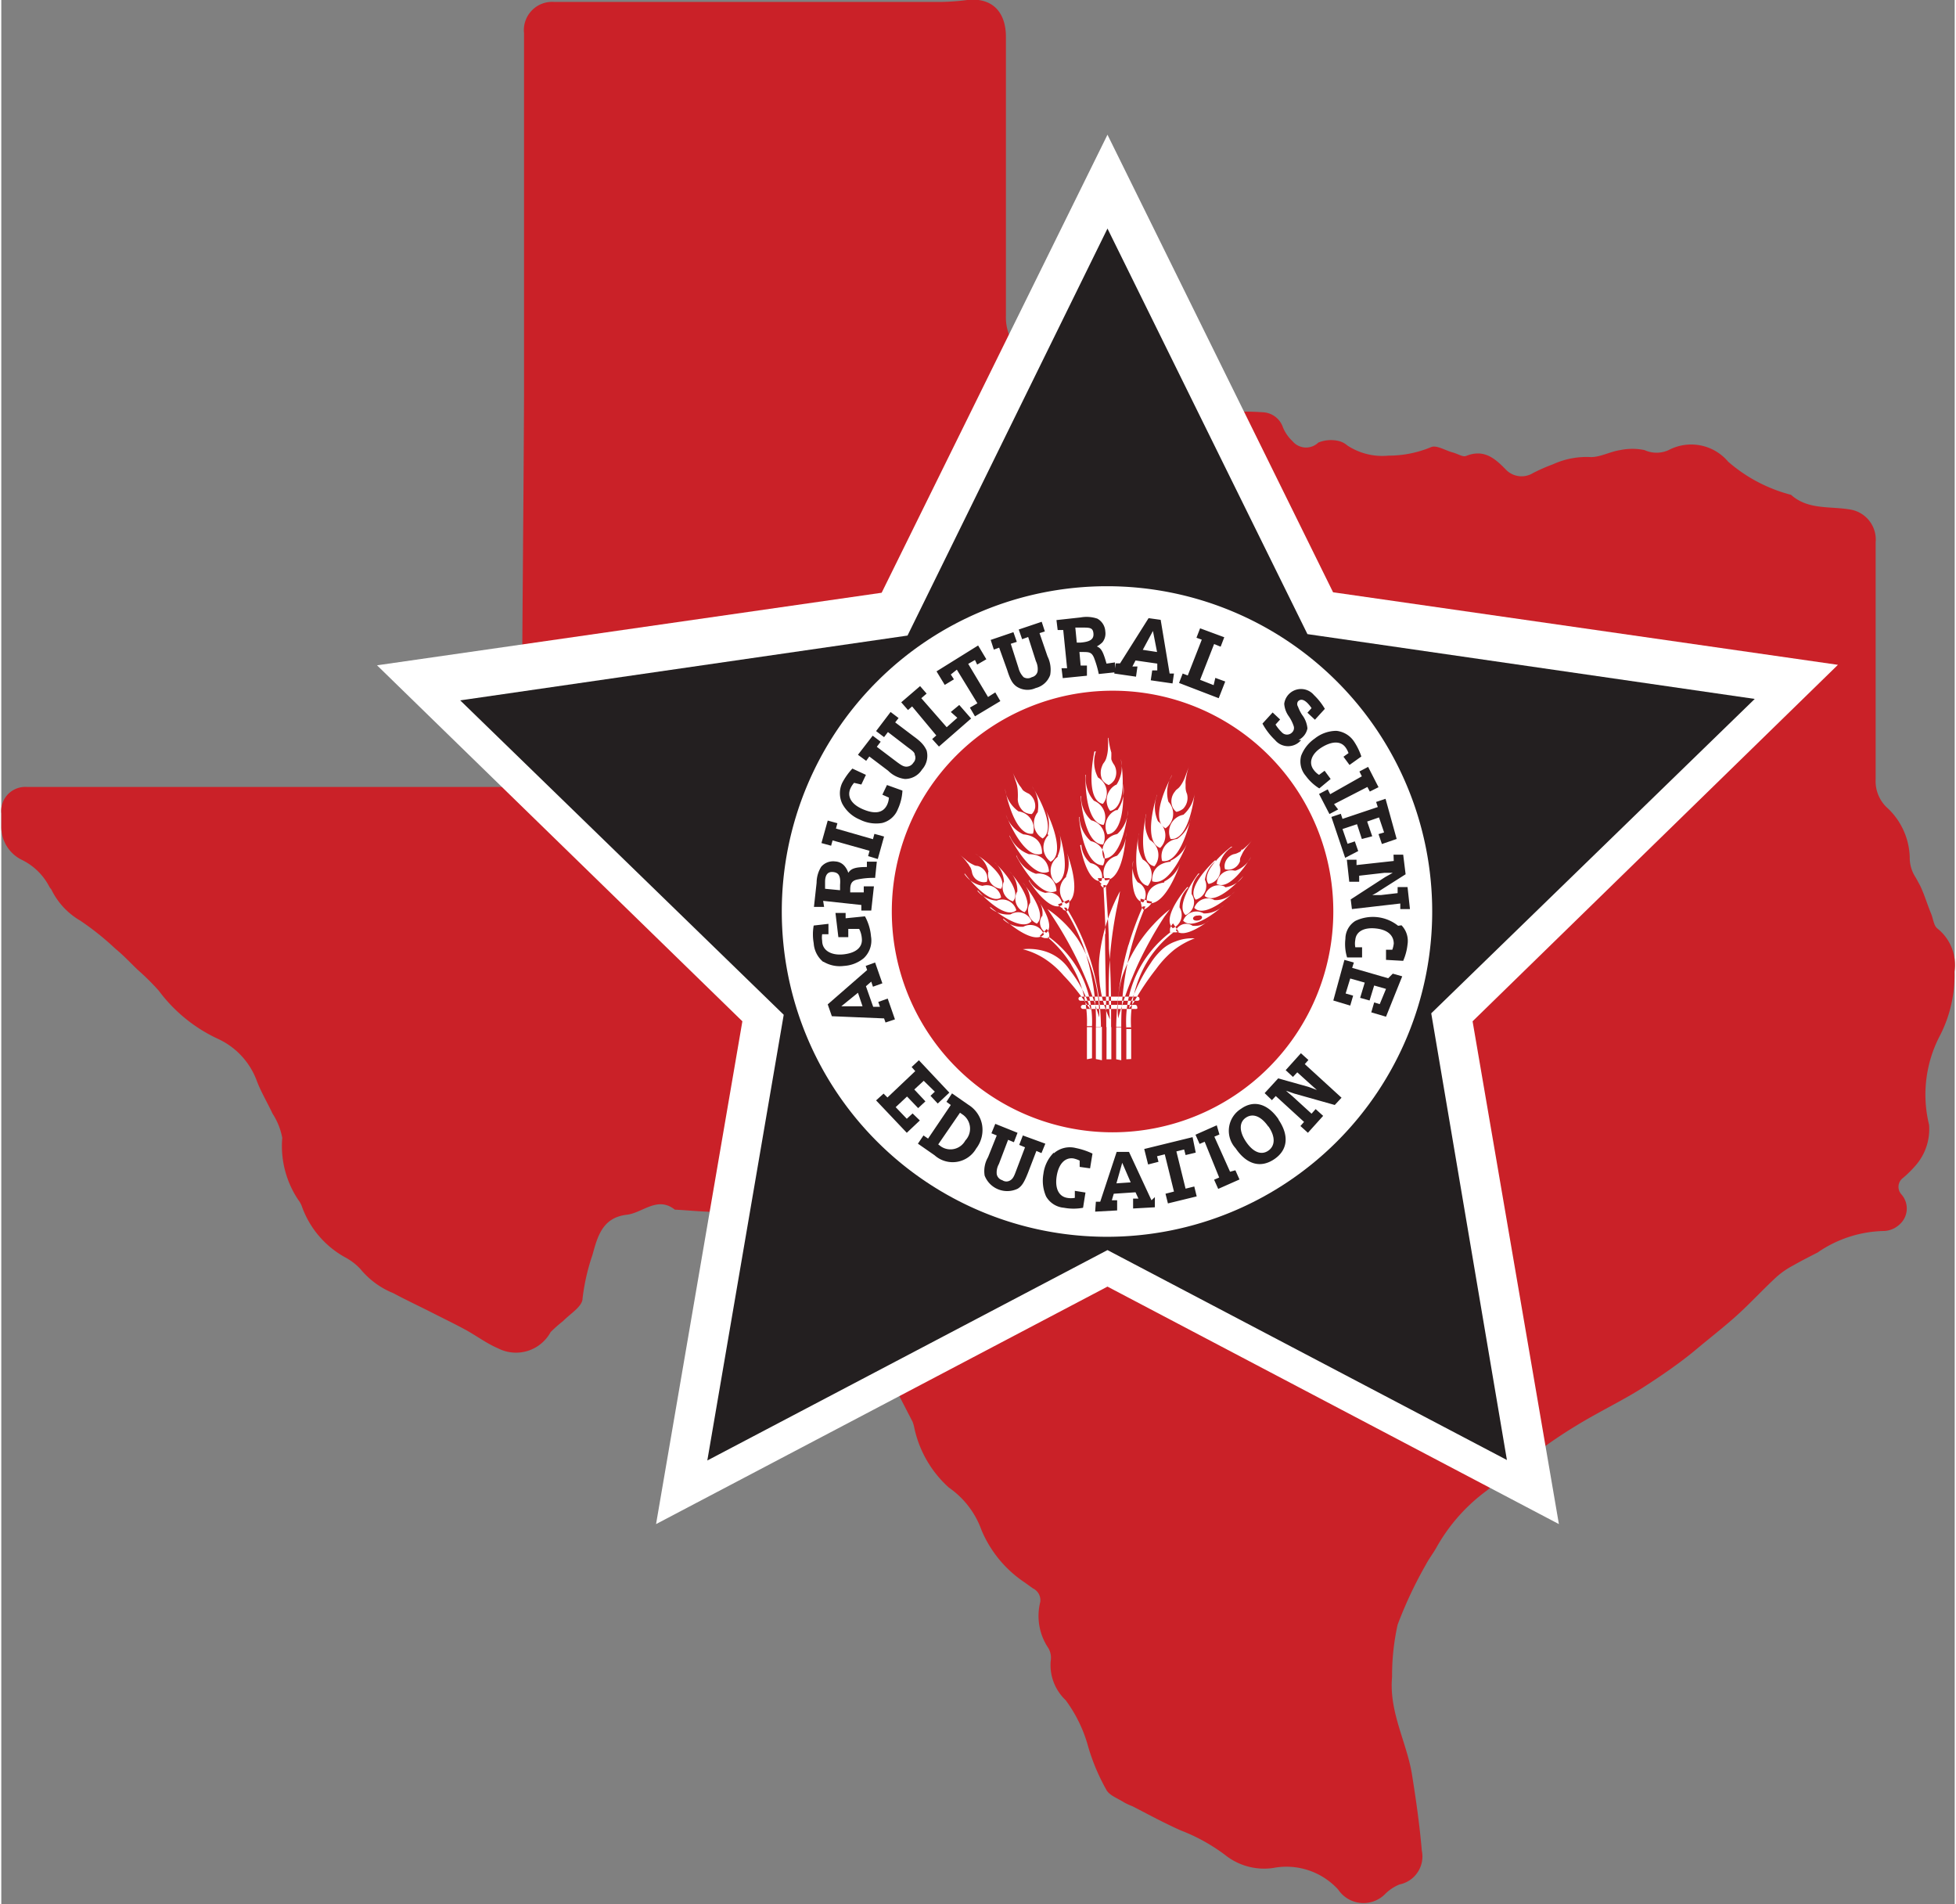 <svg id="Layer_1" data-name="Layer 1" xmlns="http://www.w3.org/2000/svg" width="1.12in" height="1.09in" viewBox="0 0 80.79 78.73"><rect x="0" y="0" width="80.79" height="78.73" fill="#808080" stroke="none"/><path d="M81.51,44.49a5.44,5.44,0,0,1-.59,2.62,5.25,5.25,0,0,0-.46,3.71,2.28,2.28,0,0,1-.53,1.65,4.59,4.59,0,0,1-.54.54.46.46,0,0,0-.08.68.88.88,0,0,1-.07,1.25,1,1,0,0,1-.63.27,5,5,0,0,0-2.76.89c-.33.17-.67.34-1,.53a3.47,3.47,0,0,0-.7.48c-.53.49-1,1-1.54,1.5s-1.19,1-1.81,1.52-1.46,1.1-2.23,1.59-1.83,1-2.72,1.55a19.33,19.33,0,0,0-1.69,1.15c-.69.49-1.35,1-2,1.53a7.38,7.38,0,0,0-2.07,2.34c-.14.25-.32.48-.45.73a17.3,17.3,0,0,0-1.16,2.47,9.75,9.75,0,0,0-.23,2.17c-.13,1.43.6,2.68.82,4,.17,1.06.32,2.11.41,3.17a1.18,1.18,0,0,1-.92,1.4,1.77,1.77,0,0,0-.61.41,1.26,1.26,0,0,1-1.93-.2,2.9,2.9,0,0,0-2.69-.89,2.59,2.59,0,0,1-2-.55,7.56,7.56,0,0,0-1.81-1c-.7-.31-1.36-.67-2-1a2.84,2.84,0,0,1-.35-.16c-.26-.17-.62-.29-.74-.53a8.38,8.38,0,0,1-.78-1.89,5.79,5.79,0,0,0-.9-1.81A2,2,0,0,1,44.13,73a.79.79,0,0,0-.1-.55,2.37,2.37,0,0,1-.33-1.9.54.54,0,0,0-.3-.56l-.35-.25a4.86,4.86,0,0,1-1.78-2.16,3.62,3.62,0,0,0-1.35-1.76,4.62,4.62,0,0,1-1.44-2.52,1.52,1.52,0,0,0-.06-.2l-1.3-2.52a3,3,0,0,1-.28-.73,4.1,4.1,0,0,0-1.76-2.52c-.77-.64-1.51-1.32-2.25-2-.08-.08-.12-.21-.2-.28s-.38-.39-.6-.44a14.36,14.36,0,0,0-1.72-.19c-.56,0-1.12-.06-1.67-.09h-.05c-.73-.58-1.34.14-2,.21-1,.12-1.2.9-1.41,1.66A8.67,8.67,0,0,0,24.77,58c0,.33-.51.63-.8.93a5.7,5.7,0,0,0-.52.46,1.63,1.63,0,0,1-2.18.67c-.47-.2-.89-.52-1.35-.77s-.9-.46-1.35-.69-1.09-.53-1.63-.82a3.42,3.42,0,0,1-1.36-1,2.41,2.41,0,0,0-.61-.47,3.9,3.9,0,0,1-1.81-2.12,1,1,0,0,0-.15-.27,4,4,0,0,1-.66-2.56,2.75,2.75,0,0,0-.4-1c-.21-.45-.47-.88-.65-1.35a3.08,3.08,0,0,0-1.6-1.74,6.41,6.41,0,0,1-2.46-2,10.33,10.33,0,0,0-.88-.87c-.3-.29-.59-.6-.91-.86A11.41,11.41,0,0,0,4,42.38,3,3,0,0,1,2.8,41.09L2.73,41a2.53,2.53,0,0,0-1.18-1.15,1.52,1.52,0,0,1-.82-1.38c0-.17,0-.35,0-.52A1,1,0,0,1,1.8,36.85H21.63c.55,0,.63-.08.63-.63,0-5.22.07-10.45.09-15.67,0-3.62,0-7.24,0-10.86,0-1.34,0-2.68,0-4A1.17,1.17,0,0,1,23.6,4.39c5.33,0,10.67,0,16,0a9.81,9.81,0,0,0,1.08-.08c1-.11,1.6.46,1.6,1.53,0,1.88,0,3.75,0,5.63s0,3.93,0,5.89a2,2,0,0,0,.5,1.4,2.56,2.56,0,0,0,.27.29,1.71,1.71,0,0,0,1.83.27,1.44,1.44,0,0,1,1.62.53c.18.23.29.53.48.75a1.38,1.38,0,0,0,.56.3,9.38,9.38,0,0,0,1,.34,3.18,3.18,0,0,0,.62,0,4.13,4.13,0,0,1,1.07.12,2.25,2.25,0,0,0,1.09,0,11.1,11.1,0,0,1,1.63,0,.92.92,0,0,1,.79.63,1.67,1.67,0,0,0,.39.56.73.73,0,0,0,1.07.06,1.38,1.38,0,0,1,.82-.07.85.85,0,0,1,.38.19,2.63,2.63,0,0,0,1.7.42,4.57,4.57,0,0,0,1.76-.35c.22-.1.58.13.87.21s.44.21.59.15c.73-.29,1.18.1,1.63.56a.9.9,0,0,0,1.13.15,7.54,7.54,0,0,1,.82-.36,3.36,3.36,0,0,1,1.58-.3c.39,0,.8-.23,1.21-.29a2.5,2.5,0,0,1,1,0,1.2,1.2,0,0,0,1,0,2,2,0,0,1,2.46.48,6.4,6.4,0,0,0,2.6,1.37h0c.69.62,1.58.47,2.39.6a1.26,1.26,0,0,1,1.11,1.37v9.8a1.5,1.5,0,0,0,.52,1.21,2.9,2.9,0,0,1,.89,2,1.48,1.48,0,0,0,.25.85l.17.31c.18.37.3.78.46,1.17.09.21.11.5.26.62A1.92,1.92,0,0,1,81.51,44.49Z" transform="translate(-0.73 -4.31)" fill="#ca2128"/><path d="M46.48,9.88,55.81,28.8l20.88,3L61.58,46.54l3.57,20.79L46.48,57.51,27.81,67.33l3.57-20.79L16.27,31.82l20.87-3Z" transform="translate(-0.73 -4.31)" fill="#fff"/><path d="M46.48,13.76l8.27,16.77,18.5,2.68-13.38,13L63,64.68,46.48,56l-16.55,8.7,3.16-18.43-13.38-13,18.5-2.68Z" transform="translate(-0.73 -4.31)" fill="#231f20"/><path d="M59.91,42A13.45,13.45,0,1,1,46.46,28.55,13.45,13.45,0,0,1,59.91,42Z" transform="translate(-0.73 -4.31)" fill="#fff"/><path d="M55.82,42a9.13,9.13,0,1,1-9.13-9.13A9.12,9.12,0,0,1,55.82,42Z" transform="translate(-0.73 -4.31)" fill="#ca2128"/><path d="M47.38,46c0-.17.13-.41.24-.68a7,7,0,0,1,.65-1.19,2.83,2.83,0,0,1,.5-.59,1.66,1.66,0,0,1,.52-.3,1.87,1.87,0,0,1,.8-.13,3.34,3.34,0,0,0-.86.48,4.21,4.21,0,0,0-.74.79,11,11,0,0,0-.93,1.39Zm-1.58.09a5.29,5.29,0,0,0-.89-1.68,1.88,1.88,0,0,0-1.07-.78,2.29,2.29,0,0,0-.86-.07,3.08,3.08,0,0,1,.91.4,3.68,3.68,0,0,1,.77.68,9.08,9.08,0,0,1,1,1.25Zm.34.29a6.24,6.24,0,0,0-.06-.92,6.47,6.47,0,0,0-.49-1.69,4.91,4.91,0,0,0-.36-.66A4.78,4.78,0,0,0,44,41.9,16.26,16.26,0,0,1,45.23,44a14.35,14.35,0,0,1,.79,2Zm2.92-4.47a5.52,5.52,0,0,0-.68.63,5.87,5.87,0,0,0-1,1.45,5.93,5.93,0,0,0-.29.7,4.69,4.69,0,0,0-.17,1.73,16,16,0,0,1,.84-2.28,16.5,16.5,0,0,1,1.07-1.92ZM47,41.16a7.32,7.32,0,0,0-.42.92,7.4,7.4,0,0,0-.44,1.86,5.14,5.14,0,0,0,0,.8,4.58,4.58,0,0,0,.44,1.72,16.87,16.87,0,0,1,0-2.56,17.13,17.13,0,0,1,.35-2.34ZM49.85,36s-.06.17-.15.41a1.56,1.56,0,0,1-.2.39c-.11.15-.15.12-.23.24a.63.63,0,0,0-.13.55.51.51,0,0,0,.19.29.66.66,0,0,0,.28-.13.64.64,0,0,0,.16-.61.71.71,0,0,1-.06-.26s0-.13,0-.14a1,1,0,0,1,0-.14A3,3,0,0,1,49.85,36Zm-.7.37s-1,1.78-.27,2.19a.73.73,0,0,0,.12-1.1A1.39,1.39,0,0,1,49.15,36.36Zm-1.8,7a13.35,13.35,0,0,0-.51,3.4h.21a12.5,12.5,0,0,1,.3-2.83,12.63,12.63,0,0,1,.7-2.15l-.11,0A13.43,13.43,0,0,0,47.35,43.39Zm1.18-6.2s-.64,1.93.13,2.2a.72.72,0,0,0-.09-1.1A1.39,1.39,0,0,1,48.53,37.19Zm-.45.79s-.45,2,.34,2.17a.73.73,0,0,0-.19-1.09A1.36,1.36,0,0,1,48.08,38Zm-.3.81s-.42,2,.37,2.17a.73.73,0,0,0-.21-1.09A1.38,1.38,0,0,1,47.78,38.79ZM49.62,38a.72.72,0,0,0-.53,1c.81.08,1-1.94,1-1.94A1.41,1.41,0,0,1,49.62,38Zm-.26,1a.72.72,0,0,0-.62.91c.8.15,1.2-1.84,1.2-1.84A1.37,1.37,0,0,1,49.36,39Zm-.27.94c-.86.09-.76.81-.76.81.77.27,1.47-1.64,1.47-1.64A1.37,1.37,0,0,1,49.09,39.9Zm-.26.86c-.86.12-.72.84-.72.84.78.24,1.4-1.69,1.4-1.69A1.36,1.36,0,0,1,48.83,40.76Zm-1.29-.85s-.21,1.58.42,1.67a.56.56,0,0,0-.23-.83A1.1,1.1,0,0,1,47.54,39.91Zm.34,1.8a.5.5,0,0,0,.09.18.73.73,0,0,0,.18-.11.64.64,0,0,0,.18-.22l-.48-.13A.49.49,0,0,0,47.88,41.71Zm-.83,6.4V46.79h-.21v1.32m-4.3-11.92s.07.17.14.41a1.32,1.32,0,0,1,.09.44,2.69,2.69,0,0,1,0,.32.69.69,0,0,0,.25.51.6.6,0,0,0,.33.1.49.49,0,0,0,.14-.27.63.63,0,0,0-.26-.57A1.19,1.19,0,0,1,43,37a.48.48,0,0,1-.08-.11l-.09-.12A3.12,3.12,0,0,1,42.54,36.19Zm-.3.73s.36,2,1.16,1.86a.72.72,0,0,0-.6-.92A1.36,1.36,0,0,1,42.24,36.92Zm3.25,6.54A9.29,9.29,0,0,1,46,46.78h.21a9.49,9.49,0,0,0-1.43-4.94l-.1,0A8.63,8.63,0,0,1,45.49,43.46ZM42.28,38s.72,1.89,1.49,1.61c0,0,.09-.72-.77-.8A1.35,1.35,0,0,1,42.28,38Zm.15.89s.9,1.81,1.63,1.46c0,0,0-.72-.83-.72A1.36,1.36,0,0,1,42.43,38.85Zm.28.82s.93,1.8,1.66,1.44a.73.73,0,0,0-.85-.71A1.35,1.35,0,0,1,42.71,39.67Zm.89-1.82a.73.73,0,0,0,.2,1.09c.67-.46-.44-2.16-.44-2.16A1.4,1.4,0,0,1,43.6,37.85Zm.44.95a.73.73,0,0,0,.09,1.1c.71-.39-.23-2.19-.23-2.19A1.4,1.4,0,0,1,44,38.8Zm.38.9a.72.72,0,0,0-.07,1.1c.76-.27.1-2.19.1-2.19A1.35,1.35,0,0,1,44.42,39.7Zm.35.83a.73.73,0,0,0,0,1.11c.76-.31,0-2.2,0-2.2A1.36,1.36,0,0,1,44.77,40.53Zm-1.54.16s.84,1.35,1.38,1a.56.56,0,0,0-.7-.5A1.06,1.06,0,0,1,43.23,40.69Zm1.4,1.18a.67.67,0,0,0,.18.08.76.76,0,0,0,.08-.2.85.85,0,0,0,0-.28l-.46.2A.53.53,0,0,0,44.63,41.87Zm1.62,6.24V46.77H46v1.33m3.17-5.24-.09,0a4.64,4.64,0,0,0-1.82,4h.2A4.78,4.78,0,0,1,48.17,44,4.56,4.56,0,0,1,49.2,42.87Zm-1.71,5.24V46.79h-.2v1.32m2.16-5.28-.23-.34a.79.79,0,0,0-.12.2.55.55,0,0,0,0,.17.57.57,0,0,0,.16,0A.39.39,0,0,0,49.44,42.83Zm.77-.66c-.1,0-.18.07-.17.13s.1.09.21.07.17-.08.16-.14S50.31,42.15,50.21,42.17Zm-3.69-7.35a4.25,4.25,0,0,1,0,.44,1.57,1.57,0,0,1-.08.43c-.07.17-.11.15-.16.29a.71.71,0,0,0,0,.57.58.58,0,0,0,.27.22.6.6,0,0,0,.23-.2.64.64,0,0,0,0-.63.79.79,0,0,1-.12-.23,1.28,1.28,0,0,1,0-.13s0-.08,0-.15A3.41,3.41,0,0,1,46.52,34.82Zm-.56.56s-.44,2,.35,2.17a.73.73,0,0,0-.2-1.09A1.36,1.36,0,0,1,46,35.38Zm.44,7.55c0,1.31.05,2.59.05,3.85h.2c0-1.07,0-2.15-.09-3.25,0-.89-.08-1.76-.13-2.62h-.1C46.35,41.58,46.38,42.25,46.4,42.93Zm-.81-6.58s-.07,2,.75,2.07a.74.74,0,0,0-.4-1A1.37,1.37,0,0,1,45.59,36.35Zm-.2.88s.12,2,.93,2a.72.72,0,0,0-.49-1A1.32,1.32,0,0,1,45.39,37.23Zm-.07.86s.16,2,1,2a.72.72,0,0,0-.51-1A1.41,1.41,0,0,1,45.32,38.09Zm1.53-1.33a.73.73,0,0,0-.24,1.08c.8-.16.44-2.15.44-2.15A1.34,1.34,0,0,1,46.85,36.76Zm0,1.05a.73.73,0,0,0-.35,1c.81-.08.64-2.1.64-2.1A1.38,1.38,0,0,1,46.89,37.81Zm0,1a.73.73,0,0,0-.5,1c.82,0,1-2,1-2A1.39,1.39,0,0,1,46.89,38.79Zm0,.9a.73.73,0,0,0-.45,1c.81,0,.87-2,.87-2A1.39,1.39,0,0,1,46.88,39.69Zm-1.48-.45s.25,1.57.88,1.48a.57.57,0,0,0-.45-.74A1.07,1.07,0,0,1,45.4,39.24Zm.84,1.63a.37.37,0,0,0,.14.14.69.69,0,0,0,.14-.15.66.66,0,0,0,.11-.26h-.5A.54.54,0,0,0,46.24,40.87Zm4.73-1s-1.23,1.12-.79,1.62a.59.59,0,0,0,.38-.82A1.15,1.15,0,0,1,51,39.89Zm-.68.54s-1,1.29-.53,1.72a.59.59,0,0,0,.25-.87A1.13,1.13,0,0,1,50.29,40.43Zm-.46.56s-1.1,1.25-.6,1.7a.59.59,0,0,0,.28-.86A1.15,1.15,0,0,1,49.83,41Zm2.24-1.55L52,39.5a.29.29,0,0,1-.1.06.59.59,0,0,1-.2.07.54.54,0,0,0-.36.37.46.46,0,0,0,0,.25.47.47,0,0,0,.28,0,.53.53,0,0,0,.34-.33c0-.11,0-.12.07-.26a1.36,1.36,0,0,1,.19-.31l.23-.28A2.66,2.66,0,0,1,52.07,39.44Zm-.29.87a.6.6,0,0,0-.73.55c.59.32,1.42-1.12,1.42-1.12A1.14,1.14,0,0,1,51.78,40.31Zm-.42.65a.6.6,0,0,0-.81.4c.51.43,1.6-.83,1.6-.83A1.09,1.09,0,0,1,51.36,41Zm-.4.57a.59.59,0,0,0-.84.32c.47.48,1.67-.67,1.67-.67A1.14,1.14,0,0,1,51,41.53Zm-.45.55a.59.59,0,0,0-.85.3c.46.49,1.68-.64,1.68-.64A1.15,1.15,0,0,1,50.51,42.08Zm1.14-2.76s-1.34,1-.94,1.54a.58.58,0,0,0,.45-.78A1.17,1.17,0,0,1,51.65,39.32ZM50,42.59a.47.47,0,0,0-.69.19c.33.41,1.36-.4,1.36-.4A.87.87,0,0,1,50,42.59ZM40.69,40a.37.37,0,0,1,.07.1l.06.09a.87.87,0,0,1,.06.21.5.5,0,0,0,.36.37.43.43,0,0,0,.25,0,.5.5,0,0,0,0-.29.55.55,0,0,0-.31-.34c-.11-.05-.12,0-.26-.08a1.2,1.2,0,0,1-.3-.2l-.28-.24A1.88,1.88,0,0,1,40.69,40Zm.87.32a.59.59,0,0,0,.52.74c.35-.57-1.07-1.45-1.07-1.45A1.14,1.14,0,0,1,41.56,40.36Zm.64.43a.6.6,0,0,0,.37.83c.45-.5-.78-1.63-.78-1.63A1.15,1.15,0,0,1,42.2,40.79Zm.55.42a.6.6,0,0,0,.3.86c.49-.45-.62-1.69-.62-1.69A1.13,1.13,0,0,1,42.75,41.21Zm.53.47a.6.6,0,0,0,.28.86c.5-.44-.59-1.7-.59-1.7A1.12,1.12,0,0,1,43.28,41.68Zm-2.71-1.22s1,1.36,1.51,1a.6.6,0,0,0-.77-.48A1.15,1.15,0,0,1,40.57,40.46Zm.54.7s1.09,1.26,1.6.83a.6.6,0,0,0-.81-.4A1.15,1.15,0,0,1,41.11,41.16Zm.52.69s1.26,1.09,1.71.59a.6.6,0,0,0-.87-.28A1.12,1.12,0,0,1,41.63,41.85Zm.54.48s1.22,1.14,1.68.66a.6.6,0,0,0-.85-.32A1.11,1.11,0,0,1,42.17,42.33Zm1.61-.11a.47.47,0,0,0,.17.7c.41-.32-.36-1.37-.36-1.37A.85.85,0,0,1,43.78,42.22Zm.19.54-.29.29a.52.52,0,0,0,.21.09h.18a.85.85,0,0,0,0-.16A.5.5,0,0,0,44,42.76Zm1,1.47a4.5,4.5,0,0,1,.66,2.55h.21a4.32,4.32,0,0,0-.44-2.1,4.4,4.4,0,0,0-1.33-1.58l-.07,0A4.63,4.63,0,0,1,45,44.23Zm.87,3.88V46.78h-.21v1.33m2.17-2.5v0a.08.08,0,0,0-.08-.09H45.37a.09.09,0,0,0-.09.09v0a.09.09,0,0,0,.09.08h2.36A.08.08,0,0,0,47.81,45.61Zm-.09.34v0a.09.09,0,0,0-.08-.09H45.47a.09.09,0,0,0-.09.09v0a.09.09,0,0,0,.09.08h2.17A.09.09,0,0,0,47.72,46Zm-1.07,2.16V46.78h-.2v1.33" transform="translate(-0.73 -4.31)" fill="#fff" fill-rule="evenodd"/><path d="M37,45.74l.07.2h-.28l-.3-.85.22-.19.07.21.39-.14-.3-.86-.39.14.06.17-1.63,1.42.17.49,2.16.09.06.17.39-.13-.3-.86Zm-1.53.18.69-.56.19.56Zm-.75-1.84a1.09,1.09,0,0,1-.39-.77,2.07,2.07,0,0,1,0-.73l.61-.07,0,.43-.26,0a.83.83,0,0,0,0,.27c0,.41.39.62.9.56s.78-.3.74-.66a1,1,0,0,0-.11-.39l-.45,0,0,.34-.41,0-.12-1,.42,0,0,.22.8-.08a2.08,2.08,0,0,1,.25.83,1,1,0,0,1-.3.9,1.42,1.42,0,0,1-.82.32A1.31,1.31,0,0,1,34.74,44.08Zm0-2.52,1.58.17,0,.23.41,0,.11-1-.42,0,0,.25-.56,0,0-.12c0-.28.1-.38.33-.42a3.18,3.18,0,0,1,.7-.06l.07-.67-.41,0,0,.22c-.52,0-.66.08-.77.24a.78.78,0,0,0-.13-.25.54.54,0,0,0-.41-.22.65.65,0,0,0-.58.22,1.26,1.26,0,0,0-.19.66l-.11,1,.42,0Zm.08-.78c0-.32.13-.44.35-.41s.3.17.27.53l0,.22-.62-.06Zm.25-1.5-.4-.11.26-.93.4.11-.06.22,1.53.44.06-.22.4.11-.26.93-.4-.12.06-.22-1.53-.43Zm2.31-2.51L38,37a2.08,2.08,0,0,1-.19.77.94.94,0,0,1-.65.57,1.49,1.49,0,0,1-.92-.14,1.45,1.45,0,0,1-.73-.66,1,1,0,0,1,0-.86,2.69,2.69,0,0,1,.42-.59l.56.26-.19.4L36,36.68a.91.91,0,0,0-.15.23c-.14.31,0,.64.51.86s.84.15,1-.17a.79.79,0,0,0,.08-.31l-.27-.12ZM39,35.34a.85.85,0,0,1-.19.79.83.83,0,0,1-.71.39,1.18,1.18,0,0,1-.69-.34l-.78-.59-.13.18-.34-.25.61-.79.33.25-.16.21.82.62c.19.14.27.19.38.2a.34.34,0,0,0,.31-.16.3.3,0,0,0,.06-.33c0-.1-.1-.17-.29-.31l-.82-.63-.16.21-.33-.25.6-.79.33.25-.14.18.78.59C38.8,35,38.91,35.15,39,35.34Zm1.35-1.88.49.56-1.33,1.16-.28-.31.17-.15-1-1.2-.17.15-.28-.32.78-.67.27.31-.22.19,1.05,1.2.44-.39L40,33.75Zm1.49-.52.21.36L41,33.93l-.21-.36.31-.18L40.25,32,40,32.2l.13.2-.38.23-.34-.56L41.13,31l.34.57-.38.22L41,31.6l-.28.16.82,1.37ZM44,31.45a1.24,1.24,0,0,1,.11.77.85.85,0,0,1-.6.54.81.81,0,0,1-.8-.07c-.16-.12-.25-.27-.38-.68L42,31.09l-.22.08-.13-.4.94-.32.14.4-.25.08.32,1a.84.84,0,0,0,.21.38.33.33,0,0,0,.34,0,.31.31,0,0,0,.24-.24.74.74,0,0,0-.07-.42l-.32-1-.25.09-.14-.4.95-.32.13.4-.22.07Zm2.44.3c-.14-.5-.22-.64-.4-.71a1.11,1.11,0,0,0,.23-.17.58.58,0,0,0,.12-.45.64.64,0,0,0-.33-.53,1.39,1.39,0,0,0-.69-.05l-1,.11.05.41.23,0,.16,1.58-.23,0,.05.41,1-.1,0-.42-.26,0-.05-.56h.12c.27,0,.38,0,.48.23a4.16,4.16,0,0,1,.2.68l.67-.07,0-.41Zm-1-.87-.23,0-.06-.62.28,0c.32,0,.45,0,.47.25S45.73,30.85,45.37,30.88Zm3.24-.94-.5-.07L47,31.74l-.18,0-.06.42.9.13.06-.42-.21,0,.13-.25.9.13,0,.28-.21,0-.06.41.9.13.06-.41-.18,0Zm-.74,1.24.42-.78.17.87Zm3,1.16.41.15-.27.69-1.64-.63.15-.39.21.08.58-1.48-.22-.08.15-.39,1,.37-.15.39-.27-.11-.58,1.48.56.22Zm3.55,2.57a.7.7,0,0,1-1.08,0,2.72,2.72,0,0,1-.52-.68l.42-.46.31.29-.19.21a1.72,1.72,0,0,0,.26.32.29.29,0,0,0,.43,0,.25.25,0,0,0,.06-.26,1.62,1.62,0,0,0-.2-.4,1,1,0,0,1-.19-.52.7.7,0,0,1,1.23-.36,2.63,2.63,0,0,1,.45.57l-.41.45-.31-.29.17-.19a1.42,1.42,0,0,0-.18-.22c-.16-.15-.28-.16-.38-.06a.2.2,0,0,0,0,.22,1.65,1.65,0,0,0,.17.34,1.09,1.09,0,0,1,.22.56A.69.69,0,0,1,54.38,34.91Zm.75,2a2,2,0,0,1-.56-.52.91.91,0,0,1-.19-.83,1.52,1.52,0,0,1,.56-.71,1.44,1.44,0,0,1,.9-.32,1,1,0,0,1,.72.43,2.64,2.64,0,0,1,.31.63l-.49.35-.25-.34.21-.15a1,1,0,0,0-.12-.23c-.2-.28-.57-.27-1,0s-.53.64-.33.91a.8.8,0,0,0,.23.22l.23-.17.25.34Zm.78.87-.36.19-.43-.83.36-.19.1.2L57,36.41l-.1-.2.36-.19.43.84-.36.18-.1-.19-1.38.71Zm.29,2-.57-1.69.39-.13.07.21,1.46-.49-.07-.21.39-.13L58.44,39l-.61.21-.14-.41.23-.07-.21-.62-.49.17.21.61L57,39l-.2-.61-.6.2.21.61.3-.1.14.4Zm2-.13.4,0,.1.81-1.07.68a1.83,1.83,0,0,1-.31.18l.36,0,.69-.08,0-.25.41,0,.1.91-.4,0,0-.23-2,.23-.05-.4,1.42-.92.32-.18-.18,0-.16,0-1.05.12,0,.25-.41,0-.1-.91.4,0,0,.22,1.54-.17Zm.33,2.92a.93.93,0,0,1,.25.79,2.29,2.29,0,0,1-.18.68L58,44l0-.42.26,0a1.14,1.14,0,0,0,.06-.25c0-.34-.25-.58-.75-.63s-.81.14-.84.47a.82.82,0,0,0,0,.31l.28,0,0,.42-.62,0a1.87,1.87,0,0,1-.07-.77.88.88,0,0,1,.41-.74,1.67,1.67,0,0,1,1.77.2Zm-.36,2,.39.11L58,46.35l-.61-.18.12-.41.23.07L58,45.2l-.49-.14-.19.62-.39-.11.19-.63-.6-.17-.19.62.31.09-.12.41-.7-.21L56.28,44l.39.11-.07.22,1.49.43Z" transform="translate(-0.73 -4.31)" fill="#231f20"/><path d="M38.72,50.64l-.54.51-1.27-1.34.31-.28.16.16,1.15-1.09-.15-.17.3-.28,1.26,1.34-.48.45-.3-.32.18-.17L38.88,49l-.39.36.46.49-.3.28-.46-.48-.47.44.46.48.24-.22Zm2.57.16a1.26,1.26,0,0,1-.24,1,1.12,1.12,0,0,1-1.72.28l-.69-.48.23-.34.19.13L40,50l-.18-.13.23-.35.69.48A1.23,1.23,0,0,1,41.29,50.8Zm-.78-.39-.13-.09-.9,1.31.12.09a.7.7,0,0,0,1-.25A.71.71,0,0,0,40.51,50.41Zm2.47.85-.15.39.24.1-.38,1c-.08.22-.13.3-.22.36a.3.3,0,0,1-.34,0,.32.32,0,0,1-.23-.25.71.71,0,0,1,.09-.42l.38-1,.24.1.15-.39-.92-.37-.16.39.22.09-.36.9a1.14,1.14,0,0,0-.14.76,1,1,0,0,0,1.37.54c.17-.11.26-.25.42-.65l.35-.91.21.09.16-.39Zm1.28.71a1.5,1.5,0,0,0-.43.88,1.62,1.62,0,0,0,.11.93.94.94,0,0,0,.74.47,2.13,2.13,0,0,0,.79,0l.1-.63-.44-.07,0,.29a.87.87,0,0,1-.32,0c-.35-.06-.51-.4-.43-.9s.34-.78.69-.73a1.14,1.14,0,0,1,.26.09l0,.26.43.06.1-.61a2.94,2.94,0,0,0-.69-.23A1,1,0,0,0,44.26,52Zm4.18,1.84,0,.42-.9.05,0-.41.22,0-.12-.26-.9.06-.08.27h.22l0,.42-.91.05L46,54h.18l.68-2.06.51,0,.93,2Zm-1-.61-.35-.81-.24.85Zm2.27.26-.38-1.54.32-.08.06.23.42-.1L50,51.33l-2,.49.16.64.43-.11-.06-.23.32-.08.38,1.54-.35.09.1.4,1.19-.29-.1-.41Zm1.84-.7-.65-1.45.21-.09L51,50.84l-.88.39.17.38.21-.09L51.1,53l-.21.09.17.38.88-.39-.17-.38Zm2-2.16c.45.66.39,1.26-.17,1.64s-1.14.23-1.6-.45A1.07,1.07,0,0,1,52,50.16C52.53,49.78,53.11,49.94,53.56,50.6Zm-.42.29c-.29-.42-.63-.56-.92-.37s-.29.57,0,1,.63.57.92.37S53.43,51.31,53.14,50.89ZM55.88,50l.28-.3-1.52-1.39.15-.17-.31-.28-.63.7.3.28.18-.19.53.48.28.25-.35-.13-1.25-.35-.56.61.3.29.16-.17,1.17,1.07-.15.17.31.28.63-.7-.31-.28-.17.19-.8-.73L54,49.53l-.14-.12.35.12Z" transform="translate(-0.73 -4.31)" fill="#231f20"/></svg>